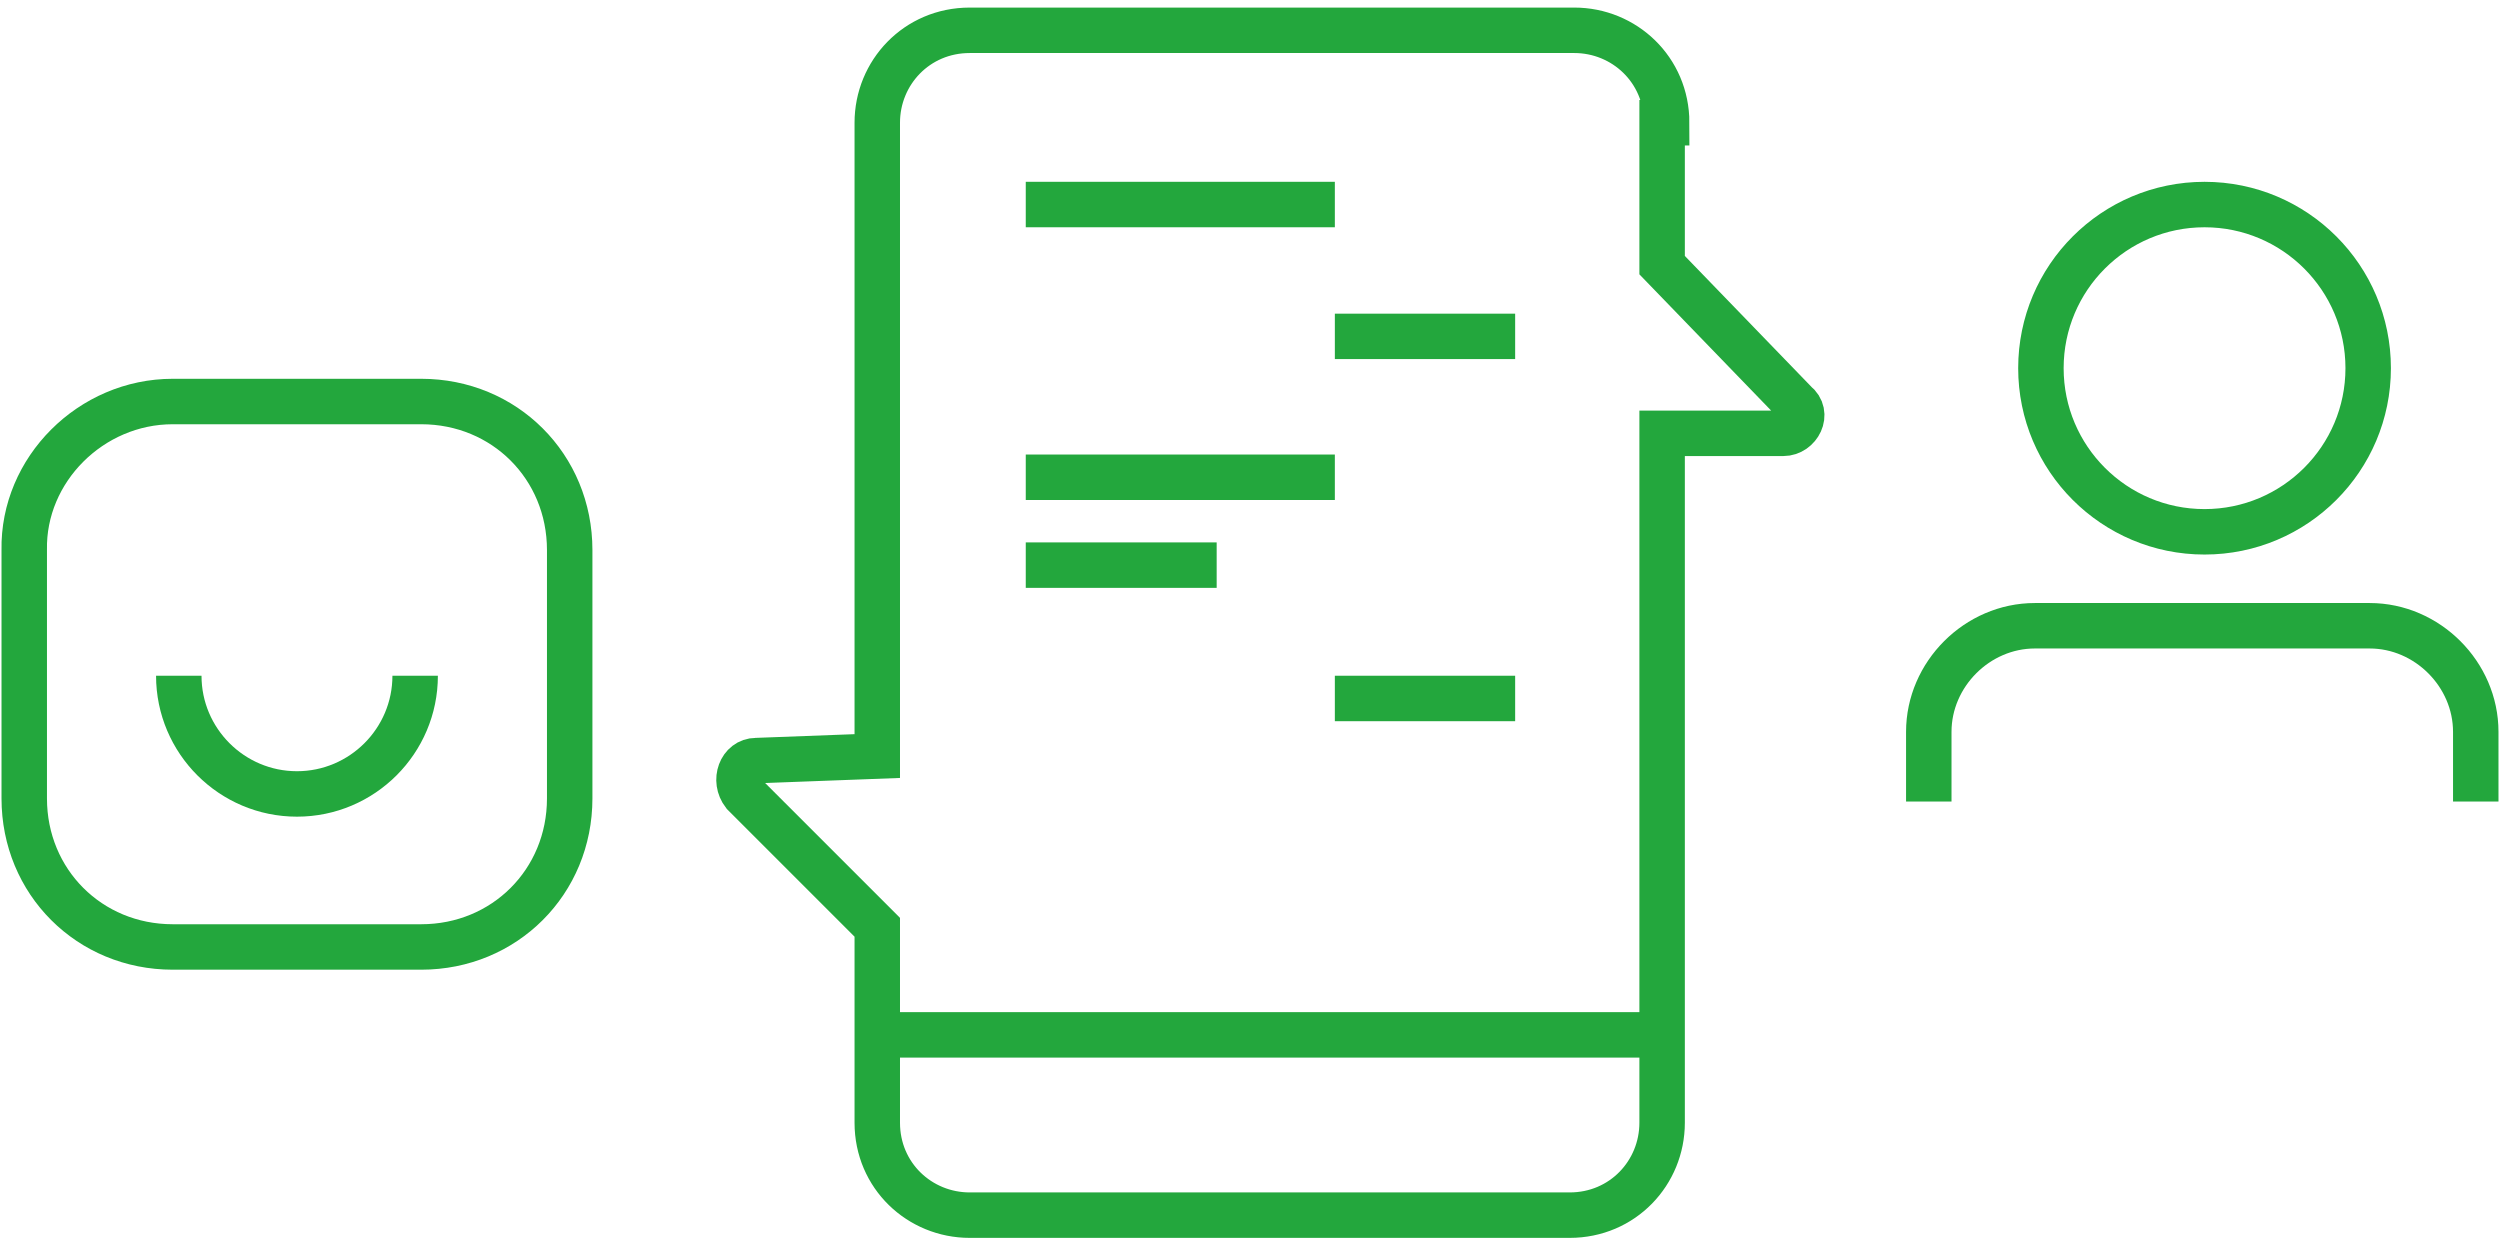 <svg xmlns="http://www.w3.org/2000/svg" xml:space="preserve" viewBox="0 0 165 82"><g fill="none" stroke="#23A73D" stroke-miterlimit="10" stroke-width="3"><path d="M11.4 26.5h16.4c5.5 0 9.8 4.3 9.8 9.8v16.4c0 5.5-4.3 9.8-9.8 9.8H11.4c-5.5 0-9.8-4.3-9.8-9.8V36.3c-.1-5.3 4.4-9.8 9.8-9.8z"/><path d="M27.4 44.6c0 4.3-3.5 7.8-7.8 7.8s-7.8-3.5-7.8-7.8"/></g><circle cx="145.5" cy="24.3" r="10.8" fill="none" stroke="#23A73D" stroke-miterlimit="10" stroke-width="3"/><path fill="none" stroke="#23A73D" stroke-miterlimit="10" stroke-width="3" d="M110 8.1c0-3.5-2.8-6.1-6.1-6.1H64c-3.5 0-6.1 2.8-6.1 6.1v41.8l-8 .3c-1 0-1.5 1.3-.8 2.2l8.8 8.8v12.9c0 3.5 2.8 6.1 6.1 6.1h39.6c3.5 0 6.1-2.8 6.1-6.1V28.6h8c1 0 1.7-1.3.8-2l-8.8-9.1V8.1h.3zM57.9 68.3H110m53.4-15.4v-4.6c0-3.8-3.2-7-7-7h-22.1c-3.8 0-7 3.2-7 7v4.6M67.7 13.5h20.4m-20.4 18h20.4m-20.4 5.8h12.6m7.8-15.1H100M88.1 46.1H100"/></svg>
